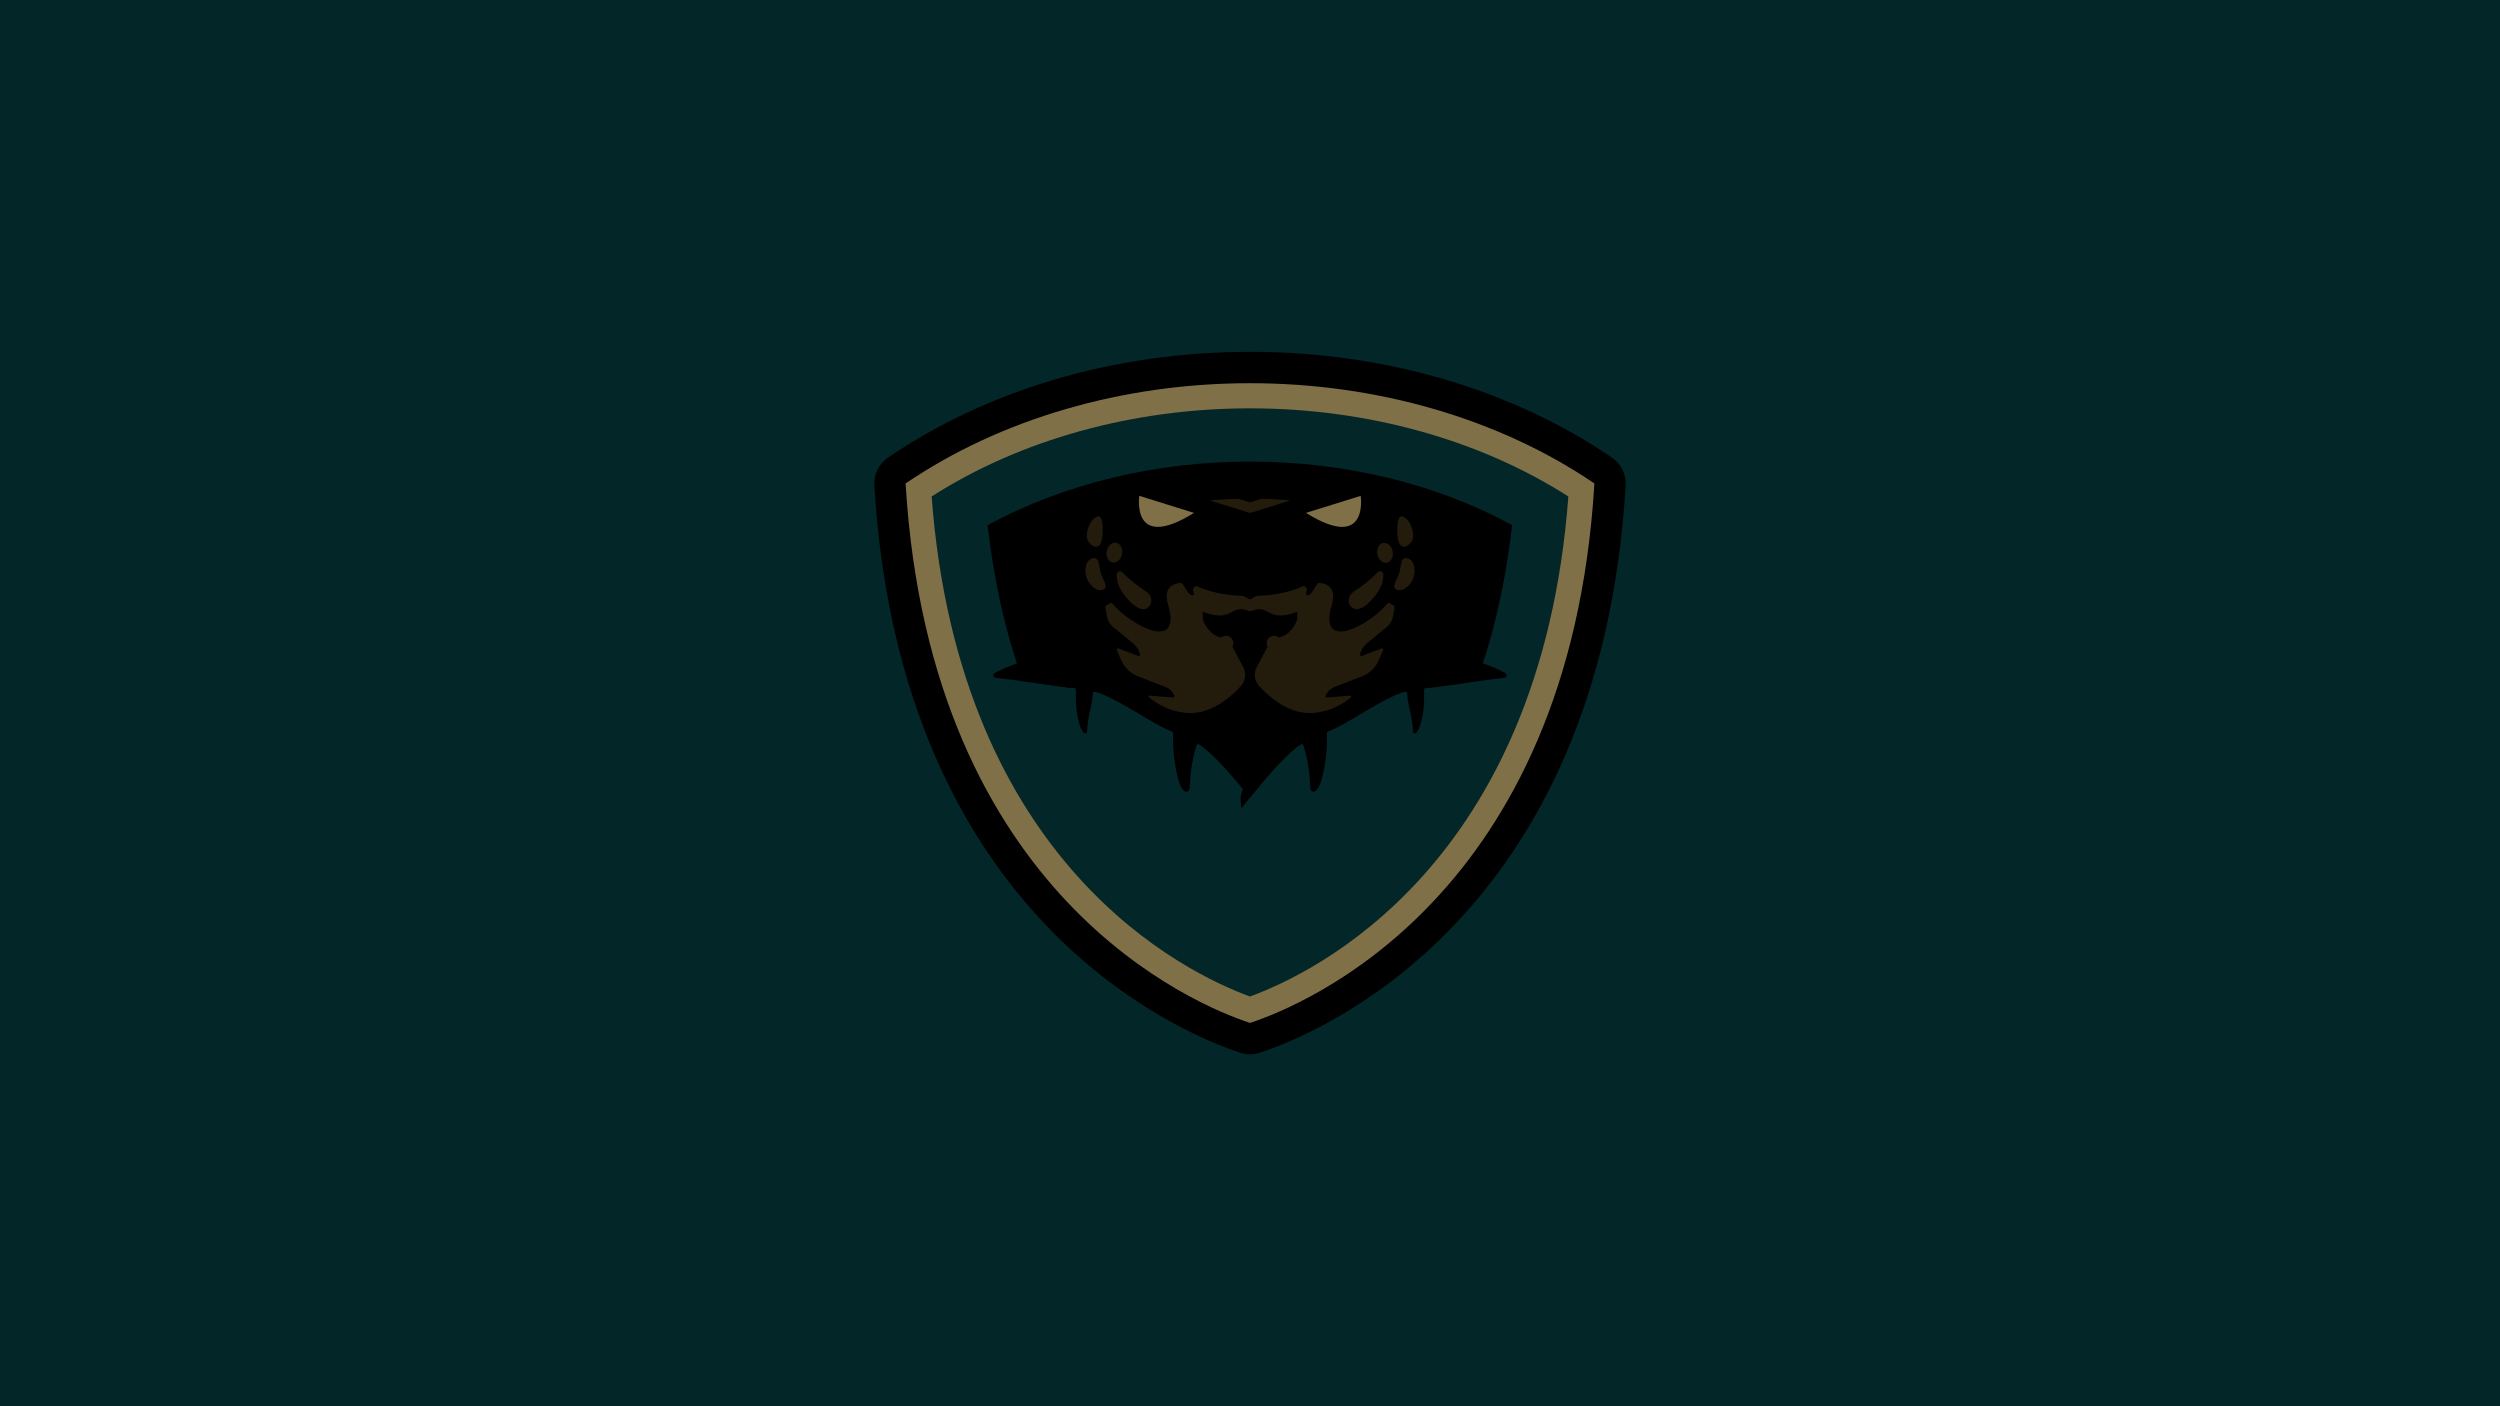 <?xml version="1.0" encoding="utf-8"?>
<!-- Generator: Adobe Illustrator 24.2.3, SVG Export Plug-In . SVG Version: 6.00 Build 0)  -->
<svg version="1.1" id="Layer_1" xmlns="http://www.w3.org/2000/svg" xmlns:xlink="http://www.w3.org/1999/xlink" x="0px" y="0px"
	 viewBox="0 0 1920 1080" style="enable-background:new 0 0 1920 1080;" xml:space="preserve">
<style type="text/css">
	.st0{fill:#00A0A8;}
	.st1{fill:#640A10;}
	.st2{fill:#01012D;}
	.st3{fill:#A0AAAD;}
	.st4{fill:#00003F;}
	.st5{fill:#000933;}
	.st6{fill:#0D0786;}
	.st7{fill:#032628;}
	.st8{fill:#111111;}
	.st9{fill:#111010;}
	.st10{fill:#321982;}
	.st11{fill:#BFAB82;}
	.st12{fill:#004727;}
	.st13{fill:#000E8C;}
	.st14{fill:#00299B;}
	.st15{fill:#AA0039;}
	.st16{fill:#D30D0D;}
	.st17{fill:#0C0C0C;}
	.st18{fill:#0F1214;}
	.st19{fill:#09127B;}
	.st20{fill:#FFC112;}
	.st21{fill:#00084F;}
	.st22{fill:#013024;}
	.st23{fill:#000060;}
	.st24{fill:#FF390B;}
	.st25{fill:#0075CC;}
	.st26{fill:#01301A;}
	.st27{fill:#002BA5;}
	.st28{fill:#4F2682;}
	.st29{fill:#B70034;}
	.st30{fill:#D80909;}
	.st31{fill:#0000A5;}
	.st32{fill:#FFC200;}
	.st33{fill:#FFFFFF;}
	.st34{fill:#FFAD1D;}
	.st35{fill:#C9C9C9;}
	.st36{fill:#00BC31;}
	.st37{fill:#00A4FF;}
	.st38{fill:#D2D3D4;}
	.st39{fill:#FF0B34;}
	.st40{fill:#FF4200;}
	.st41{fill:#C6A96A;}
	.st42{fill:#D50A0A;}
	.st43{fill:#AFB6BB;}
	.st44{fill:#BC0A0A;}
	.st45{fill:#FF2A00;}
	.st46{fill:#FFAA00;}
	.st47{fill:#FFB710;}
	.st48{fill:#D8B056;}
	.st49{fill:#F4151F;}
	.st50{fill:#EAEAEA;}
	.st51{fill:#A3C0C6;}
	.st52{fill:#140E10;}
	.st53{display:none;fill:#B70034;}
	.st54{fill:#EA1836;}
	.st55{fill:#0069DB;}
	.st56{fill:#FFB612;}
	.st57{fill:#DBD9D9;}
	.st58{fill:#7F7047;}
	.st59{fill:#231B0C;}
	.st60{fill:#EF2503;}
	.st61{fill:#FFB600;}
	.st62{fill:#E0172F;}
	.st63{fill:#342BE0;}
	.st64{fill:#FC4C01;}
	.st65{fill:#DDDDDD;}
	.st66{fill:#E5E5E5;}
	.st67{fill:#359CF9;}
	.st68{fill:#CC001E;}
	.st69{fill:#B7AE8F;}
	.st70{fill:#311D00;}
	.st71{fill:none;}
	.st72{fill:#D30032;}
	.st73{fill:#E8153E;}
	.st74{fill:#F2F2F2;}
	.st75{fill:none;stroke:#F2F2F2;stroke-width:20;stroke-linecap:round;stroke-linejoin:round;stroke-miterlimit:10;}
	.st76{fill:#D2BB8C;}
	.st77{fill:#BABABA;}
</style>
<rect class="st7" width="1920" height="1080"/>
<g>
	<g>
		<polygon points="758.7,379.9 950.6,321.9 1181.5,389.7 1154,541.6 1097,655 965.9,752.5 847.5,681.6 800.3,593.1 750.2,492.9 		
			"/>
		<path class="st7" d="M960,354.5c73,0,143.2,17.1,201.3,48.8c-11.8,104.1-47.2,187.8-105.6,249.1c-36.2,38-73,58.6-95.8,68.7
			c-22.8-10.2-59.6-30.8-95.8-68.7c-58.4-61.3-93.8-144.9-105.6-249.1C816.8,371.7,887,354.5,960,354.5 M960,270.2
			c-106.8,0-204,30.7-278.1,81.3c-7,4.8-10.9,12.9-10.4,21.3c20,333.7,237.7,421.5,281,435.7c2.4,0.8,5,1.2,7.5,1.2s5.1-0.4,7.5-1.2
			c43.4-14.2,261.1-102,281-435.7c0.5-8.4-3.4-16.5-10.4-21.3C1164,301,1066.8,270.2,960,270.2L960,270.2z"/>
		<path class="st58" d="M960,313.6c89.8,0,176.2,24,244.5,67.7c-21.2,283.2-195.6,366.2-244.5,384c-48.9-17.8-223.3-100.9-244.5-384
			C783.8,337.6,870.2,313.6,960,313.6 M962.6,282.7c-106.8,0-193,27-267.1,77.6c-7,4.8-11.6,16.8-11.1,25.3
			c20,333.7,226.6,399.5,270,413.7c2.4,0.8,5,1.2,7.5,1.2s5.1-0.4,7.5-1.2c43.4-14.2,250-89.7,270-423.5c0.5-8.4-3.4-16.5-10.4-21.3
			C1154.8,303.9,1069.4,282.7,962.6,282.7L962.6,282.7z"/>
		<path d="M960,294.3c97.7,0,191.6,27.4,264.5,77c0,0,0,0,0,0c-19,318-223.7,400.9-264.5,414.3c-40.8-13.4-245.5-96.3-264.5-414.3
			C768.4,321.7,862.3,294.3,960,294.3 M960,270.2c-106.8,0-204,30.7-278.1,81.3c-7,4.8-10.9,12.9-10.4,21.3
			c20,333.7,237.7,421.5,281,435.7c2.4,0.8,5,1.2,7.5,1.2s5.1-0.4,7.5-1.2c43.4-14.2,261.1-102,281-435.7
			c0.5-8.4-3.4-16.5-10.4-21.3C1164,301,1066.8,270.2,960,270.2L960,270.2z"/>
		<path class="st7" d="M921,571.8c-0.8-0.5-1.9-0.1-2.1,0.8c-8,27-2.5,35.4-7.8,35.4c-2.3,0-4.3-3.6-5.7-7.7c0,0,0,0,0-0.1
			c-3.9-13.6-4.8-26.1-4.4-37.1c0-0.6-0.3-1.1-0.9-1.3c-15-5.4-42.8-26.5-59.6-30.6c-0.6-0.1-1.2,0.3-1.2,0.9
			c-0.1,3.2-0.5,6.3-2.1,13.4c-1.8,7.8-2.2,12.9-2.3,16.4c0,1.3-1.7,1.9-2.6,0.9c-5.7-7.2-6.3-23.3-6-33.2c0-0.6-0.4-1-1-1.1
			c-1.2-0.1-3-0.3-3-0.3c-14.9-1.7-53.3-8-63.3-8c-0.4,0-0.8,0.4-0.7,0.9l15,60.5c0,0.1,0,0.1,0.1,0.2l50.1,76.6
			c0,0.1,0.1,0.1,0.1,0.2l73.6,61.7c0.1,0.1,0.2,0.1,0.3,0.1l57.5,15.4c0.4,0.1,0.7-0.1,0.8-0.5l26.4-93.3c0.1-0.2,0-0.4-0.1-0.6
			C977.3,634.7,939.3,583.4,921,571.8z"/>
		<path d="M822.2,528.3c-12.8-1.4-43-6.3-57.5-7.7c-1.9-0.2-2.4-2.7-0.8-3.6c6.9-4,21.1-10.5,44.2-13.5L822.2,528.3z"/>
		<path class="st7" d="M999,571.8c0.8-0.5,1.9-0.1,2.1,0.8c8,27,2.5,35.4,7.8,35.4c2.3,0,4.3-3.6,5.7-7.7c0,0,0,0,0-0.1
			c3.9-13.6,4.8-26.1,4.4-37.1c0-0.6,0.3-1.1,0.9-1.3c15-5.4,42.8-26.5,59.6-30.6c0.6-0.1,1.2,0.3,1.2,0.9c0.1,3.2,0.5,6.3,2.1,13.4
			c1.8,7.8,2.2,12.9,2.3,16.4c0,1.3,1.7,1.9,2.6,0.9c5.7-7.2,6.3-23.3,6-33.2c0-0.6,0.4-1,1-1.1c1.2-0.1,3-0.3,3-0.3
			c14.9-1.7,53.3-8,63.3-8c0.4,0,0.8,0.4,0.7,0.9l-15,60.5c0,0.1,0,0.1-0.1,0.2l-50.1,76.6c0,0.1-0.1,0.1-0.1,0.2l-73.6,61.7
			c-0.1,0.1-0.2,0.1-0.3,0.1l-57.5,15.4c-0.4,0.1-0.7-0.1-0.8-0.5L937.9,642c-0.1-0.2,0-0.4,0.1-0.6
			C942.7,634.7,980.7,583.4,999,571.8z"/>
		<path d="M1097.8,528.3c12.8-1.4,43-6.3,57.5-7.7c1.9-0.2,2.4-2.7,0.8-3.6c-6.9-4-21.1-10.5-44.2-13.5L1097.8,528.3z"/>
		<path d="M959.7,594.2l-5.6,13.1c-1,2.5-1.5,5.2-1.3,7.8l0.4,4.7c0,0.4,0.5,0.6,0.8,0.2c4.2-5.4,8.9-11.2,13.8-17L959.7,594.2z"/>
		<path class="st59" d="M849.3,465.2l3.6-2.1c0.4-0.2,0.9-0.1,1.2,0.2c15.4,18.2,53.8,37.3,43,1.2c-3.5-11.6,2-16.3,9.5-16.8
			c0.7,0,1.3,0.3,1.7,0.9l4.1,6.3c0.7,1.1,1.7,1.8,2.9,2.2c0.2,0.1,0.4,0,0.6,0l1-0.3c0.2-0.1,0.1-0.2,0.1-0.2l-0.8-3.6
			c-0.1-0.4,0-0.9,0.3-1.3l1.1-1.2c0.4-0.4,1-0.5,1.5-0.3c10.9,5,25,7.2,32.5,7.2c3.3,0,5.3,1,6.5,2.1c1,1,2.6,1,3.7,0
			c1.2-1.1,3.2-2.1,6.5-2.1c7.5,0,21.6-2.2,32.5-7.2c0.5-0.2,1.1-0.1,1.5,0.3l1.1,1.2c0.3,0.3,0.4,0.8,0.3,1.3l-0.8,3.6
			c0,0,0,0.1,0.1,0.2l1,0.3c0.2,0.1,0.4,0.1,0.6,0c1.2-0.3,2.3-1.1,2.9-2.2l4.1-6.3c0.4-0.6,1-0.9,1.7-0.9
			c7.5,0.5,12.9,5.2,9.5,16.8c-10.8,36.1,27.5,17.1,43-1.2c0.3-0.4,0.8-0.4,1.2-0.2l3.6,2.1c0.3,0.2,0.5,0.6,0.5,1
			c-0.2,1.2-0.6,3.9-1.4,7.8c-0.6,2.9-2.2,5.5-4.5,7.4l-15.3,12.6c-2.7,2.2-4.6,5.2-5.4,8.6c-0.2,0.8,0.5,1.4,1.3,1.2l15.2-5.8
			c0.8-0.3,1.6,0.5,1.3,1.2c-1.2,3-2.5,6-4,9.1c-2.5,5.1-6.9,9-12.2,11.1l-21,8.1c-3.1,1.2-5.7,3.6-7,6.7c-0.3,0.7,0.2,1.6,1.1,1.5
			l17.7-1.5c0.8-0.1,1.3,1,0.6,1.5c-7.3,5.9-16,10.2-26.6,11.6c-16.5,2.2-31.3-6.9-43.8-20.3c-3.7-4-4.5-9.9-1.9-14.7l8.1-15.3
			c0.1-0.3,0.1-0.6,0-0.8c-0.8-1.7-0.7-3.8,0.4-5.4c1.8-2.6,5.4-3.3,8-1.5c0.2,0.1,0.3,0.2,0.4,0.3c8.8-1.7,12.8-10.4,13.9-13.2
			c0.2-0.5,0.3-1.1,0.3-1.6l0-4.4c0-0.3-0.3-0.5-0.5-0.4c-23.4,8.7-20.2-6.9-35.3-0.6c-0.3,0.1-0.7,0.1-1,0
			c-15.2-6.3-11.9,9.3-35.3,0.6c-0.3-0.1-0.5,0.1-0.5,0.4v4.4c0,0.6,0.1,1.1,0.3,1.6c1.1,2.8,5.1,11.5,13.9,13.2
			c0.1-0.1,0.3-0.2,0.4-0.3c2.7-1.8,6.3-1.1,8,1.5c1.1,1.7,1.2,3.7,0.4,5.4c-0.1,0.3-0.1,0.6,0,0.8l8.1,15.3
			c2.6,4.8,1.8,10.7-1.9,14.7c-12.5,13.4-27.3,22.5-43.8,20.3c-10.6-1.4-19.3-5.7-26.6-11.6c-0.7-0.5-0.2-1.6,0.6-1.5l17.7,1.5
			c0.8,0.1,1.4-0.8,1.1-1.5c-1.4-3.1-3.9-5.5-7-6.7l-21-8.1c-5.3-2-9.6-6-12.2-11.1c-1.5-3-2.8-6.1-4-9.1c-0.3-0.8,0.5-1.5,1.3-1.2
			l15.2,5.8c0.7,0.3,1.5-0.4,1.3-1.2c-0.8-3.4-2.7-6.4-5.4-8.6l-15.3-12.6c-2.3-1.9-3.9-4.5-4.5-7.4c-0.8-3.8-1.2-6.6-1.4-7.8
			C848.8,465.8,849,465.4,849.3,465.2z"/>
		<path class="st59" d="M959.3,385.6l-7.7-2.4c-0.3-0.1-0.5-0.1-0.8-0.1c-7,0.2-14,0.6-20.9,1.1c-0.2,0-0.2,0.3,0,0.4l29.4,9.2
			c0.5,0.1,0.9,0.1,1.4,0l29.4-9.2c0.2-0.1,0.2-0.4,0-0.4c-6.9-0.6-13.9-1-20.9-1.1c-0.3,0-0.5,0-0.8,0.1l-7.7,2.4
			C960.2,385.7,959.8,385.7,959.3,385.6z"/>
		<path class="st59" d="M1052.3,461.9c-7.2,7.3-12.3,7-15,3.7c-2.8-3.5-1.5-8.8,2.3-11.2c6.6-4.2,13.2-9.5,18.6-15
			c1.4-1.5,4-0.6,4.1,1.5C1062.7,446,1060.9,453.2,1052.3,461.9z"/>
		
			<ellipse transform="matrix(0.982 -0.188 0.188 0.982 -60.865 207.83)" class="st59" cx="1063.9" cy="424.4" rx="6" ry="7.7"/>
		<path class="st59" d="M1084.8,407.4c1.1,4.5,0.9,8.8-4.3,11.9c-5.3,2.5-7.2-3.3-7.4-10.7c0-7.7,0.9-13.4,4.3-11.8
			C1081.1,398.2,1083.7,402.6,1084.8,407.4z"/>
		<path class="st59" d="M1074.6,440c-1.5,5.5-7.1,11.8-0.9,13.1c5.6,1.2,12.9-6.6,12.7-14.9c-0.1-6.8-3.1-9-6-9.5
			C1075.4,427.9,1076.3,434.3,1074.6,440z"/>
		<path class="st59" d="M867.7,461.9c7.2,7.3,12.3,7,15,3.7c2.8-3.5,1.5-8.8-2.3-11.2c-6.6-4.2-13.2-9.5-18.6-15
			c-1.4-1.5-4-0.6-4.1,1.5C857.3,446,859.1,453.2,867.7,461.9z"/>
		
			<ellipse transform="matrix(0.188 -0.982 0.982 0.188 278.157 1185.328)" class="st59" cx="856.1" cy="424.4" rx="7.7" ry="6"/>
		<path class="st59" d="M835.2,407.4c-1.1,4.5-0.9,8.8,4.3,11.9c5.3,2.5,7.2-3.3,7.4-10.7c0-7.7-0.9-13.4-4.3-11.8
			C838.9,398.2,836.3,402.6,835.2,407.4z"/>
		<path class="st59" d="M845.4,440c1.5,5.5,7.1,11.8,0.9,13.1c-5.6,1.2-12.9-6.6-12.7-14.9c0.1-6.8,3.1-9,6-9.5
			C844.6,427.9,843.7,434.3,845.4,440z"/>
		<path class="st58" d="M917,393.9l-42-13.1C875,380.8,868.3,424.2,917,393.9z"/>
		<path class="st58" d="M1003,393.9l42-13.1C1045,380.8,1051.7,424.2,1003,393.9z"/>
	</g>
</g>
</svg>
